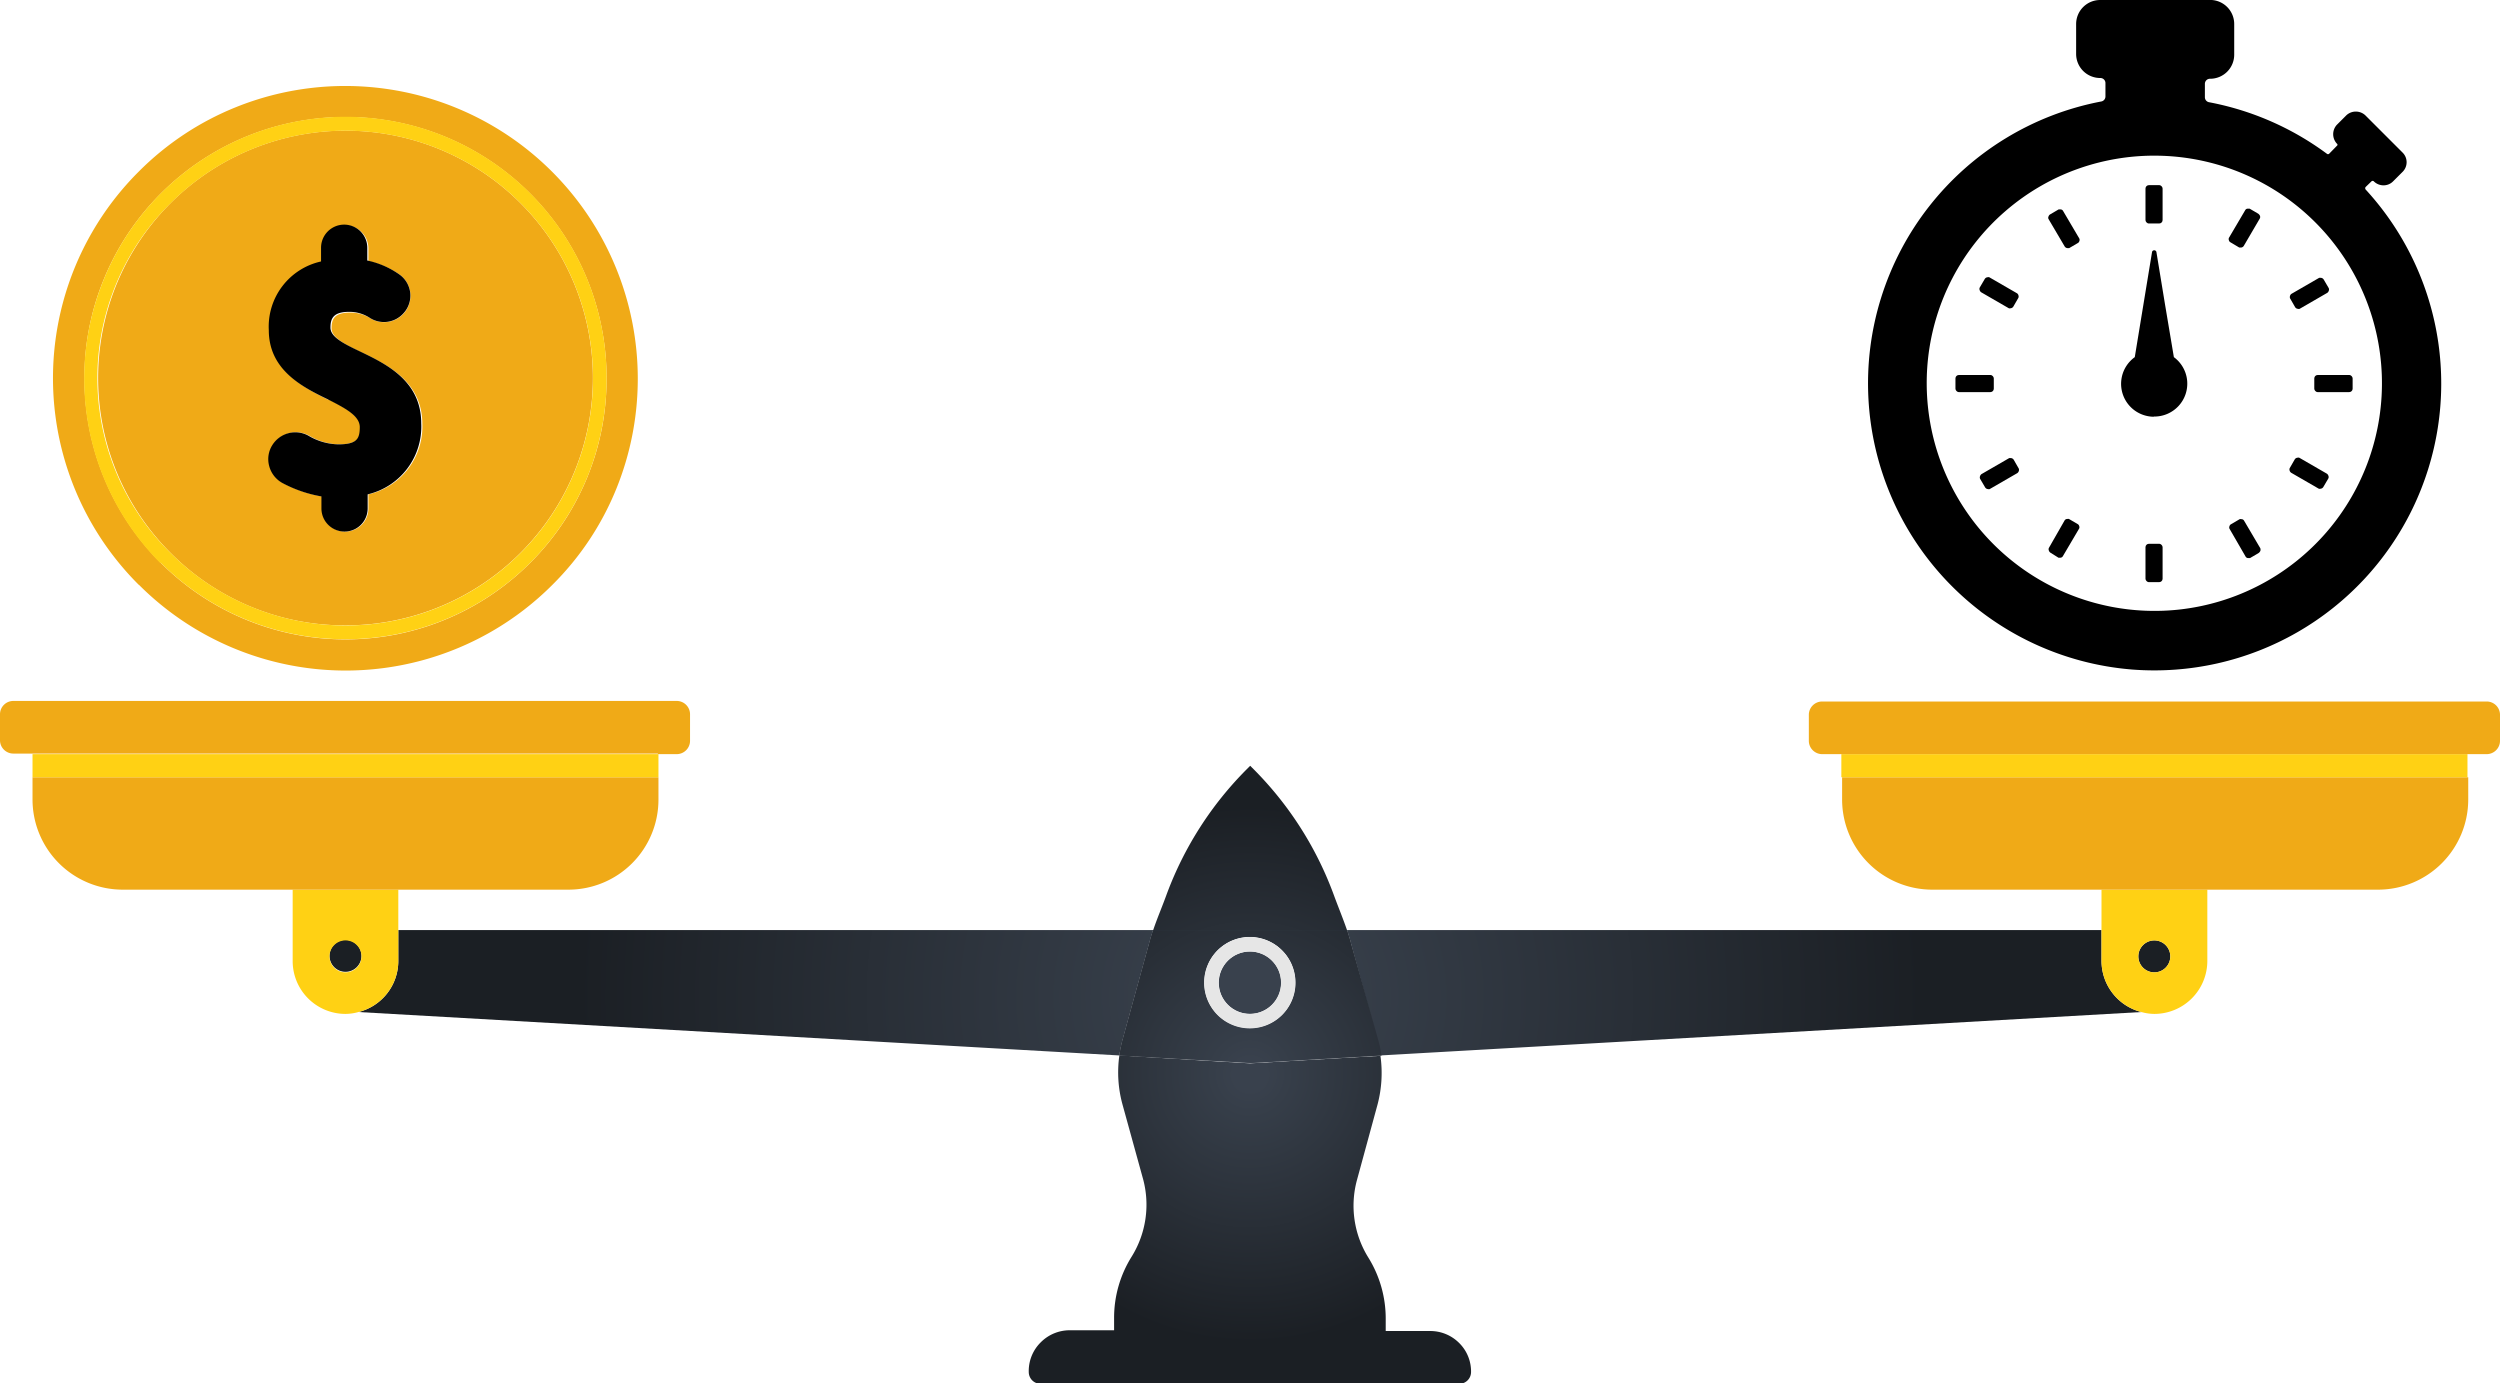 <svg xmlns="http://www.w3.org/2000/svg" xmlns:xlink="http://www.w3.org/1999/xlink" viewBox="0 0 133 73.58"><defs><radialGradient id="_&#xC2;&#xC1;_&#xCF;_&#xCC;&#xCC;_&#xC8;_&#xCB;&#xC2;&#xCC;&#xDA;_14" cx="66.5" cy="53.02" r="35.78" gradientUnits="userSpaceOnUse"><stop offset="0.06" stop-color="#39414d"></stop><stop offset="0.14" stop-color="#363e49"></stop><stop offset="1" stop-color="#1b1f24"></stop></radialGradient><radialGradient id="_&#xC2;&#xC1;_&#xCF;_&#xCC;&#xCC;_&#xC8;_&#xCB;&#xC2;&#xCC;&#xDA;_14-2" cx="66.5" cy="53.02" r="35.78" xlink:href="#_&#xC2;&#xC1;_&#xCF;_&#xCC;&#xCC;_&#xC8;_&#xCB;&#xC2;&#xCC;&#xDA;_14"></radialGradient><radialGradient id="_&#xC2;&#xC1;_&#xCF;_&#xCC;&#xCC;_&#xC8;_&#xCB;&#xC2;&#xCC;&#xDA;_14-6" cx="66.5" cy="57.16" r="14.28" xlink:href="#_&#xC2;&#xC1;_&#xCF;_&#xCC;&#xCC;_&#xC8;_&#xCB;&#xC2;&#xCC;&#xDA;_14"></radialGradient><radialGradient id="_&#xC2;&#xC1;_&#xCF;_&#xCC;&#xCC;_&#xC8;_&#xCB;&#xC2;&#xCC;&#xDA;_14-7" cx="66.5" cy="57.16" r="14.28" xlink:href="#_&#xC2;&#xC1;_&#xCF;_&#xCC;&#xCC;_&#xC8;_&#xCB;&#xC2;&#xCC;&#xDA;_14"></radialGradient><radialGradient id="_&#xC2;&#xC1;_&#xCF;_&#xCC;&#xCC;_&#xC8;_&#xCB;&#xC2;&#xCC;&#xDA;_14-8" cx="66.5" cy="53.02" r="35.78" xlink:href="#_&#xC2;&#xC1;_&#xCF;_&#xCC;&#xCC;_&#xC8;_&#xCB;&#xC2;&#xCC;&#xDA;_14"></radialGradient><radialGradient id="_&#xC2;&#xC1;_&#xCF;_&#xCC;&#xCC;_&#xC8;_&#xCB;&#xC2;&#xCC;&#xDA;_14-9" cx="66.5" cy="57.16" r="14.28" xlink:href="#_&#xC2;&#xC1;_&#xCF;_&#xCC;&#xCC;_&#xC8;_&#xCB;&#xC2;&#xCC;&#xDA;_14"></radialGradient></defs><g id="Layer_2" data-name="Layer 2"><g id="Content"><path d="M115.92,32.43a12.1,12.1,0,1,0-13.35-13.34A12.12,12.12,0,0,0,115.92,32.43Zm-.87-1.64a.18.18,0,0,1-.18.18h-.56a.18.18,0,0,1-.17-.18V29.11a.18.18,0,0,1,.17-.18h.56a.18.18,0,0,1,.18.18Zm10.1-10.66v.56a.17.17,0,0,1-.17.17h-1.69a.17.17,0,0,1-.17-.17v-.56a.17.17,0,0,1,.17-.18H125A.17.17,0,0,1,125.15,20.13Zm-3.26-4.5,1.47-.85.09,0a.19.19,0,0,1,.15.09l.27.46a.18.18,0,0,1,0,.14.21.21,0,0,1-.08.11l-1.47.85a.14.14,0,0,1-.09,0,.19.19,0,0,1-.15-.09l-.27-.47a.19.19,0,0,1,0-.13A.18.18,0,0,1,121.89,15.63Zm-.06,9.3.27-.47a.19.19,0,0,1,.15-.09.14.14,0,0,1,.09,0l1.47.85a.21.21,0,0,1,.08.11.18.18,0,0,1,0,.14l-.27.46a.19.19,0,0,1-.15.09.16.16,0,0,1-.09,0l-1.47-.85a.21.21,0,0,1-.08-.11A.19.19,0,0,1,121.83,24.93ZM118.6,12.66l.86-1.46a.16.16,0,0,1,.15-.09l.09,0,.46.27a.31.31,0,0,1,.09.11.19.19,0,0,1,0,.13l-.86,1.47a.19.19,0,0,1-.15.09l-.09,0-.46-.27a.16.16,0,0,1-.08-.1A.17.17,0,0,1,118.6,12.66Zm.07,15.24.46-.27a.16.16,0,0,1,.09,0,.16.16,0,0,1,.15.09l.86,1.46a.23.23,0,0,1,0,.14.31.31,0,0,1-.09.11l-.46.27-.09,0a.16.16,0,0,1-.15-.09l-.86-1.46a.17.17,0,0,1,0-.14A.16.16,0,0,1,118.67,27.9ZM114.14,10a.17.17,0,0,1,.17-.17h.56a.17.17,0,0,1,.18.17v1.69a.17.17,0,0,1-.18.17h-.56a.17.17,0,0,1-.17-.17Zm-.57,9,.46-2.78.46-2.8a.12.12,0,0,1,.23,0l.46,2.8.47,2.8a1.76,1.76,0,1,1-2.08,0Zm-4.52-7.59.46-.27.09,0a.16.16,0,0,1,.15.09l.86,1.46a.17.17,0,0,1,0,.14.16.16,0,0,1-.08.1l-.46.27-.09,0a.19.19,0,0,1-.15-.09L109,11.64a.15.15,0,0,1,0-.13A.21.21,0,0,1,109.05,11.4ZM109,29.15l.86-1.46a.16.16,0,0,1,.15-.09.16.16,0,0,1,.09,0l.46.27a.16.16,0,0,1,.08.1.17.17,0,0,1,0,.14l-.86,1.46a.16.16,0,0,1-.15.09l-.09,0-.46-.27a.21.21,0,0,1-.08-.11A.17.17,0,0,1,109,29.15ZM105.34,15.3l.27-.46a.19.19,0,0,1,.15-.09.16.16,0,0,1,.09,0l1.47.85a.18.18,0,0,1,.08.11.19.19,0,0,1,0,.13l-.27.47a.19.19,0,0,1-.15.09.16.16,0,0,1-.09,0l-1.47-.85a.21.21,0,0,1-.08-.11A.18.18,0,0,1,105.34,15.3ZM104,20.69v-.56a.18.18,0,0,1,.18-.18h1.68a.18.18,0,0,1,.18.18v.56a.18.18,0,0,1-.18.17h-1.68A.18.18,0,0,1,104,20.69Zm1.73,5.36a.19.19,0,0,1-.15-.09l-.27-.46a.18.18,0,0,1,0-.14.21.21,0,0,1,.08-.11l1.47-.85.09,0a.19.19,0,0,1,.15.09l.27.47a.19.19,0,0,1,0,.13.21.21,0,0,1-.08.11l-1.47.85A.16.16,0,0,1,105.76,26.05Z" style="fill:none"></path><path d="M113.44,35.62a15.26,15.26,0,0,0,12.41-25.54.11.11,0,0,1,0-.13l.31-.3a.09.09,0,0,1,.13,0,.73.73,0,0,0,.51.21.71.71,0,0,0,.51-.21l.52-.52a.72.72,0,0,0,0-1l-2-2a.74.74,0,0,0-1,0l-.51.51a.74.74,0,0,0,0,1,.07.07,0,0,1,0,.12l-.41.42a.09.09,0,0,1-.12,0,15.3,15.3,0,0,0-6.26-2.74.27.27,0,0,1-.23-.27v-.7a.27.27,0,0,1,.28-.28,1.28,1.28,0,0,0,1.28-1.28V1.28A1.28,1.28,0,0,0,117.5,0h-5.77a1.28,1.28,0,0,0-1.28,1.28V2.87a1.28,1.28,0,0,0,1.28,1.28.27.27,0,0,1,.28.28v.7a.27.27,0,0,1-.23.27,15.27,15.27,0,0,0,1.66,30.22ZM102.57,19.09a12.11,12.11,0,1,1,13.35,13.34A12.12,12.12,0,0,1,102.57,19.09Z"></path><path d="M114.59,22.16A1.75,1.75,0,0,0,115.65,19l-.47-2.8-.46-2.8a.12.12,0,0,0-.23,0l-.46,2.8L113.57,19a1.75,1.75,0,0,0,1,3.17Z"></path><rect x="114.14" y="9.85" width="0.91" height="2.04" rx="0.18"></rect><rect x="114.14" y="28.93" width="0.91" height="2.04" rx="0.18"></rect><rect x="104.03" y="19.95" width="2.04" height="0.91" rx="0.18"></rect><rect x="123.12" y="19.95" width="2.04" height="0.91" rx="0.18"></rect><path d="M109.51,29.67l.09,0a.16.16,0,0,0,.15-.09l.86-1.46a.17.17,0,0,0,0-.14.16.16,0,0,0-.08-.1l-.46-.27a.16.16,0,0,0-.09,0,.16.16,0,0,0-.15.09L109,29.15a.17.17,0,0,0,0,.14.21.21,0,0,0,.08.11Z"></path><path d="M119.13,13.17l.09,0a.19.19,0,0,0,.15-.09l.86-1.47a.19.19,0,0,0,0-.13.31.31,0,0,0-.09-.11l-.46-.27-.09,0a.16.16,0,0,0-.15.09l-.86,1.46a.17.17,0,0,0,0,.14.16.16,0,0,0,.08.1Z"></path><path d="M107.4,25.06a.19.19,0,0,0,0-.13l-.27-.47a.19.19,0,0,0-.15-.09l-.09,0-1.47.85a.21.21,0,0,0-.08.11.18.18,0,0,0,0,.14l.27.46a.19.19,0,0,0,.15.09.16.16,0,0,0,.09,0l1.47-.85A.21.21,0,0,0,107.4,25.06Z"></path><path d="M122.1,16.34a.19.19,0,0,0,.15.09.14.14,0,0,0,.09,0l1.47-.85a.21.21,0,0,0,.08-.11.18.18,0,0,0,0-.14l-.27-.46a.19.19,0,0,0-.15-.09l-.09,0-1.47.85a.18.18,0,0,0-.08.11.19.19,0,0,0,0,.13Z"></path><path d="M106.87,16.4a.16.16,0,0,0,.09,0,.19.19,0,0,0,.15-.09l.27-.47a.19.19,0,0,0,0-.13.18.18,0,0,0-.08-.11l-1.47-.85a.16.16,0,0,0-.09,0,.19.19,0,0,0-.15.09l-.27.46a.18.18,0,0,0,0,.14.21.21,0,0,0,.08.11Z"></path><path d="M123.36,26a.16.16,0,0,0,.09,0,.19.19,0,0,0,.15-.09l.27-.46a.18.18,0,0,0,0-.14.21.21,0,0,0-.08-.11l-1.47-.85a.14.14,0,0,0-.09,0,.19.19,0,0,0-.15.09l-.27.47a.19.19,0,0,0,0,.13.21.21,0,0,0,.08.11Z"></path><path d="M109.84,13.11a.19.19,0,0,0,.15.09l.09,0,.46-.27a.16.16,0,0,0,.08-.1.17.17,0,0,0,0-.14l-.86-1.46a.16.16,0,0,0-.15-.09l-.09,0-.46.27a.21.21,0,0,0-.08.11.15.15,0,0,0,0,.13Z"></path><path d="M119.46,29.6a.16.16,0,0,0,.15.09l.09,0,.46-.27a.31.31,0,0,0,.09-.11.23.23,0,0,0,0-.14l-.86-1.46a.16.16,0,0,0-.15-.09.16.16,0,0,0-.09,0l-.46.27a.16.16,0,0,0-.08.1.17.17,0,0,0,0,.14Z"></path><path d="M7.39,31.11a15.54,15.54,0,0,0,22,0A15.28,15.28,0,0,0,32.79,26a15.58,15.58,0,0,0,0-11.7A15.56,15.56,0,0,0,12.53,5.71,15.4,15.4,0,0,0,7.39,9.12a15.52,15.52,0,0,0,0,22ZM5.51,14.89a13.89,13.89,0,0,1,26.76,5.23,13.78,13.78,0,0,1-4.06,9.82A13.89,13.89,0,0,1,4.49,20.12,13.73,13.73,0,0,1,5.51,14.89Z" style="fill:#f0aa17"></path><path d="M18.38,33.27a13.16,13.16,0,1,0-9.3-3.85A13.06,13.06,0,0,0,18.38,33.27Zm-.91-12c-1.39-.7-3.11-1.58-3.11-3.67a3.55,3.55,0,0,1,2.78-3.65v-.73a1.23,1.23,0,1,1,2.46,0v.68a4.62,4.62,0,0,1,1.69.73,1.4,1.4,0,0,1-1.54,2.33,2,2,0,0,0-1.11-.33c-.85,0-1,.34-1,.84s.74.87,1.6,1.28c1.37.66,3.23,1.55,3.23,3.82A3.7,3.7,0,0,1,19.6,26.3v.75a1.23,1.23,0,1,1-2.46,0v-.64a6.86,6.86,0,0,1-2.07-.71,1.45,1.45,0,0,1-.71-.91,1.4,1.4,0,0,1,.18-1.13,1.44,1.44,0,0,1,1.91-.48,3.23,3.23,0,0,0,1.59.46c1,0,1.16-.37,1.16-.92S18.39,21.7,17.47,21.23Z" style="fill:#f0aa17"></path><path d="M8.55,29.94a13.91,13.91,0,0,0,22.71-4.59,14,14,0,0,0,0-10.46,13.89,13.89,0,0,0-25.75,0,13.9,13.9,0,0,0,3,15.05Zm.53-19.13a13.16,13.16,0,1,1,0,18.61A13.05,13.05,0,0,1,9.08,10.81Z" style="fill:#ffd114"></path><path d="M18,23.64a3.23,3.23,0,0,1-1.59-.46,1.44,1.44,0,0,0-1.91.48,1.4,1.4,0,0,0-.18,1.13,1.45,1.45,0,0,0,.71.91,6.86,6.86,0,0,0,2.07.71v.64a1.23,1.23,0,1,0,2.46,0V26.3a3.7,3.7,0,0,0,2.85-3.77c0-2.27-1.86-3.16-3.23-3.82-.86-.41-1.6-.77-1.6-1.28s.17-.84,1-.84a2,2,0,0,1,1.11.33,1.39,1.39,0,0,0,1.79-.27,1.38,1.38,0,0,0-.25-2.06,4.62,4.62,0,0,0-1.69-.73v-.68a1.23,1.23,0,1,0-2.46,0v.73a3.55,3.55,0,0,0-2.78,3.65c0,2.09,1.72,3,3.11,3.67.92.47,1.73.88,1.73,1.49S19,23.64,18,23.64Z"></path><path d="M61.13,50.21c.07-.26.14-.5.22-.73H21.19v1.64a2.8,2.8,0,0,1-2.12,2.72l40.48,2.31a8,8,0,0,1,.17-.82Z" style="fill:url(#_&#xC2;&#xC1;_&#xCF;_&#xCC;&#xCC;_&#xC8;_&#xCB;&#xC2;&#xCC;&#xDA;_14)"></path><circle cx="66.5" cy="52.28" r="1.66" style="fill:url(#_&#xC2;&#xC1;_&#xCF;_&#xCC;&#xCC;_&#xC8;_&#xCB;&#xC2;&#xCC;&#xDA;_14-2)"></circle><path d="M111.8,51.12V49.48H71.66c.08.25.16.5.23.78l1.39,5.09a5.39,5.39,0,0,1,.16.8l40.48-2.31A2.81,2.81,0,0,1,111.8,51.12Z" style="fill:url(#_&#xC2;&#xC1;_&#xCF;_&#xCC;&#xCC;_&#xC8;_&#xCB;&#xC2;&#xCC;&#xDA;_14)"></path><path d="M114.61,51.73a.85.85,0,1,0,0-1.7.85.85,0,1,0,0,1.7Z" style="fill:url(#_&#xC2;&#xC1;_&#xCF;_&#xCC;&#xCC;_&#xC8;_&#xCB;&#xC2;&#xCC;&#xDA;_14)"></path><path d="M18.38,50a.85.85,0,1,0,.85.85A.85.85,0,0,0,18.38,50Z" style="fill:url(#_&#xC2;&#xC1;_&#xCF;_&#xCC;&#xCC;_&#xC8;_&#xCB;&#xC2;&#xCC;&#xDA;_14)"></path><path d="M70.94,47.56a18.51,18.51,0,0,0-4.32-6.71l-.11-.11-.17.17a18.54,18.54,0,0,0-4.26,6.63c-.26.72-.51,1.29-.73,1.94H71.66C71.44,48.84,71.2,48.27,70.94,47.56Z" style="fill:url(#_&#xC2;&#xC1;_&#xCF;_&#xCC;&#xCC;_&#xC8;_&#xCB;&#xC2;&#xCC;&#xDA;_14-6)"></path><path d="M59.55,56.15a6.44,6.44,0,0,0,.17,2.62l1.09,3.95a5.24,5.24,0,0,1-.61,4.14,6.13,6.13,0,0,0-.93,3.25v.66H56.91a2.17,2.17,0,0,0-1.54.64A2.14,2.14,0,0,0,54.73,73a.63.63,0,0,0,.64.62H77.63a.63.63,0,0,0,.63-.62,2.13,2.13,0,0,0-.63-1.55,2.17,2.17,0,0,0-1.54-.64H73.72v-.66a6.15,6.15,0,0,0-.92-3.24,5.22,5.22,0,0,1-.61-4.13l1.09-4a6.57,6.57,0,0,0,.16-2.61l-6.94.4Z" style="fill:url(#_&#xC2;&#xC1;_&#xCF;_&#xCC;&#xCC;_&#xC8;_&#xCB;&#xC2;&#xCC;&#xDA;_14-7)"></path><path d="M71.89,50.26c-.07-.28-.15-.53-.23-.78H61.35c-.08.23-.15.47-.22.73l-1.41,5.12a8,8,0,0,0-.17.82l7,.4,6.94-.4a5.39,5.39,0,0,0-.16-.8ZM66.5,54.7a2.43,2.43,0,1,1,2.42-2.42A2.42,2.42,0,0,1,66.5,54.7Z" style="fill:url(#_&#xC2;&#xC1;_&#xCF;_&#xCC;&#xCC;_&#xC8;_&#xCB;&#xC2;&#xCC;&#xDA;_14-8)"></path><path d="M71.89,50.26c-.07-.28-.15-.53-.23-.78H61.35c-.08.23-.15.47-.22.73l-1.41,5.12a8,8,0,0,0-.17.82l7,.4,6.94-.4a5.39,5.39,0,0,0-.16-.8ZM66.5,54.7a2.43,2.43,0,1,1,2.42-2.42A2.42,2.42,0,0,1,66.5,54.7Z" style="fill:url(#_&#xC2;&#xC1;_&#xCF;_&#xCC;&#xCC;_&#xC8;_&#xCB;&#xC2;&#xCC;&#xDA;_14-9)"></path><path d="M66.5,49.85a2.43,2.43,0,1,0,2.42,2.43A2.43,2.43,0,0,0,66.5,49.85Zm0,4.09a1.66,1.66,0,1,1,1.65-1.66A1.66,1.66,0,0,1,66.5,53.94Z" style="fill:#e6e6e6"></path><path d="M21.19,51.12V47.33H15.57v3.79a2.81,2.81,0,0,0,2.81,2.82,2.61,2.61,0,0,0,.69-.1A2.8,2.8,0,0,0,21.19,51.12Zm-2.81.61a.85.85,0,1,1,.85-.85A.85.85,0,0,1,18.38,51.73Z" style="fill:#ffd114"></path><path d="M30.23,47.33a4.79,4.79,0,0,0,4.8-4.8V41.35H1.73v1.18a4.8,4.8,0,0,0,4.8,4.8h23.7Z" style="fill:#f0aa17"></path><polygon points="35.03 41.35 35.03 40.12 35.03 40.12 1.73 40.12 1.73 40.12 1.73 41.35 1.73 41.35 35.03 41.35 35.03 41.35" style="fill:#ffd114"></polygon><path d="M35,40.12h1a.71.71,0,0,0,.71-.71V38a.71.71,0,0,0-.71-.71H.71A.71.71,0,0,0,0,38v1.38a.71.71,0,0,0,.71.71H35Z" style="fill:#f0aa17"></path><path d="M111.8,49.48v1.64a2.81,2.81,0,0,0,2.12,2.72,2.61,2.61,0,0,0,.69.1,2.82,2.82,0,0,0,2.82-2.82V47.33H111.8Zm2.81.55a.85.85,0,1,1,0,1.7.85.85,0,1,1,0-1.7Z" style="fill:#ffd114"></path><path d="M98,42.53a4.8,4.8,0,0,0,4.8,4.8h23.71a4.8,4.8,0,0,0,4.8-4.8V41.35H98Z" style="fill:#f0aa17"></path><polygon points="97.96 40.12 97.96 40.12 97.96 41.35 131.27 41.35 131.27 40.12 131.27 40.12 97.96 40.12" style="fill:#ffd114"></polygon><path d="M132.29,37.32H96.94a.71.71,0,0,0-.71.71v1.38a.71.71,0,0,0,.71.71h35.35a.71.71,0,0,0,.71-.71V38A.71.71,0,0,0,132.29,37.32Z" style="fill:#f0aa17"></path></g></g></svg>